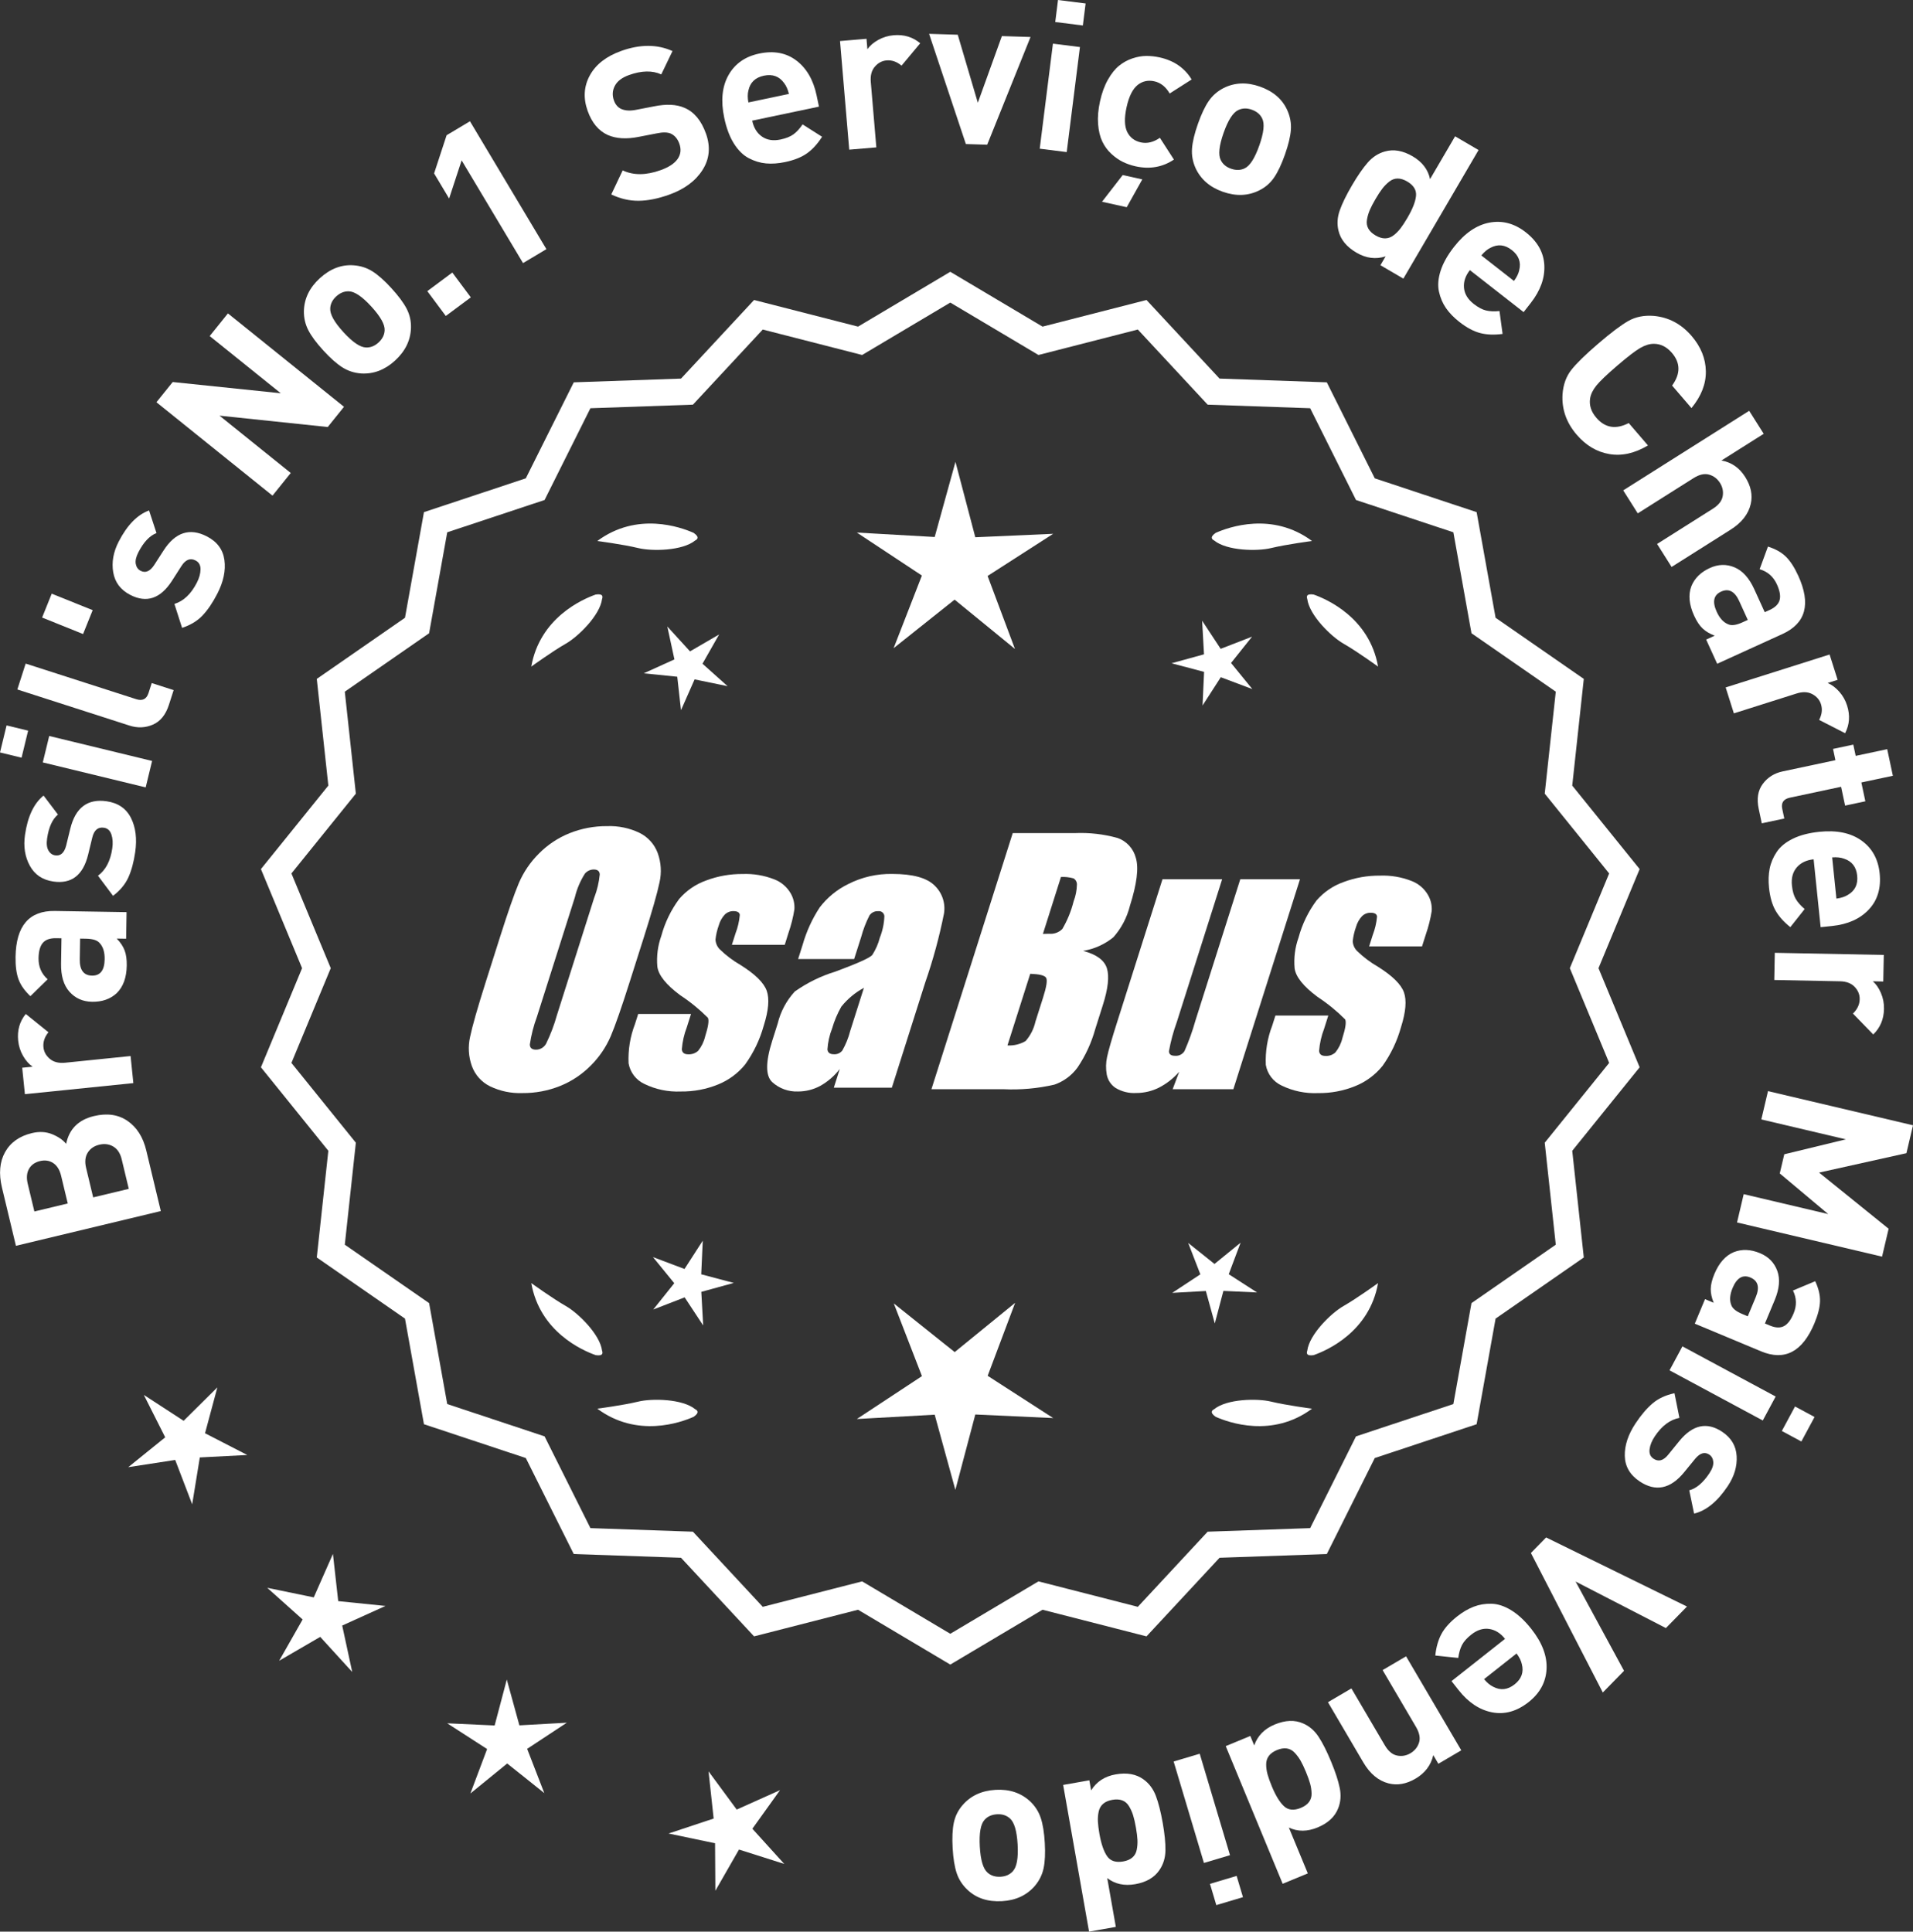 <?xml version="1.0" encoding="UTF-8"?>
<svg id="Layer_2" data-name="Layer 2" xmlns="http://www.w3.org/2000/svg" viewBox="0 0 301.696 304.655">
  <rect x="0" y="0" width="301.696" height="304.655" fill="#333333" stroke="none"/>
  <defs>
    <style>
      .cls-1 {
        fill: #fff;
      }
    </style>
  </defs>
  <g id="Layer_1-2" data-name="Layer 1">
    <g>
      <g>
        <polygon class="cls-1" points="34.28 218.816 28.961 224.089 22.682 220.004 26.054 226.692 20.228 231.401 27.632 230.261 30.309 237.257 31.513 229.864 38.994 229.479 32.335 226.049 34.28 218.816"/>
        <polygon class="cls-1" points="53.34 252.528 52.507 245.085 49.482 251.937 42.146 250.428 47.728 255.422 44.025 261.934 50.5 258.168 55.549 263.702 53.968 256.38 60.791 253.288 53.34 252.528"/>
        <polygon class="cls-1" points="81.912 272.12 79.926 264.897 78.01 272.139 70.528 271.796 76.822 275.856 74.184 282.867 79.99 278.134 85.842 282.81 83.136 275.825 89.391 271.704 81.912 272.12"/>
        <polygon class="cls-1" points="118.655 288.426 123.019 282.338 116.185 285.405 111.743 279.373 112.549 286.82 105.44 289.18 112.771 290.716 112.819 298.206 116.545 291.708 123.683 293.977 118.655 288.426"/>
      </g>
      <g>
        <path class="cls-1" d="M149.869,261.909l-14.465-8.599-16.302,4.175-11.457-12.326-16.818-.586-7.52-15.055-15.972-5.301-2.974-16.563-13.831-9.586,1.813-16.73-10.57-13.094,6.453-15.542-6.453-15.542,10.57-13.094-1.813-16.73,13.831-9.586,2.974-16.563,15.972-5.301,7.52-15.055,16.818-.586,11.457-12.326,16.302,4.175,14.465-8.599,14.465,8.599,16.302-4.175,11.457,12.326,16.818.586,7.52,15.055,15.972,5.301,2.974,16.563,13.831,9.586-1.813,16.73,10.57,13.094-6.453,15.542,6.453,15.542-10.57,13.094,1.813,16.73-13.831,9.586-2.974,16.563-15.972,5.301-7.52,15.055-16.818.586-11.457,12.326-16.302-4.175-14.465,8.599ZM135.881,249.99l13.988,8.315,13.988-8.315,15.764,4.038,11.079-11.92,16.263-.567,7.272-14.558,15.445-5.126,2.876-16.017,13.375-9.27-1.753-16.179,10.222-12.662-6.24-15.029,6.24-15.029-10.222-12.662,1.753-16.178-13.375-9.27-2.876-16.017-15.445-5.126-7.272-14.558-16.263-.567-11.079-11.92-15.764,4.038-13.988-8.316-13.988,8.316-15.764-4.038-11.079,11.92-16.263.567-7.272,14.558-15.445,5.126-2.876,16.017-13.375,9.27,1.753,16.178-10.222,12.662,6.24,15.029-6.24,15.029,10.222,12.662-1.753,16.179,13.375,9.27,2.876,16.017,15.445,5.126,7.272,14.558,16.263.567,11.079,11.92,15.764-4.038Z"/>
        <path class="cls-1" d="M149.869,262.536l-14.549-8.649-16.396,4.2-11.522-12.397-16.915-.59-7.563-15.141-16.063-5.332-2.991-16.659-13.911-9.641,1.823-16.826-10.631-13.169,6.49-15.631-6.49-15.631,10.631-13.169-1.823-16.826,13.911-9.641,2.991-16.659,16.063-5.332,7.563-15.141,16.915-.59,11.522-12.397,16.396,4.2,14.549-8.649,14.548,8.649,16.396-4.2,11.522,12.397,16.915.59,7.563,15.142,16.063,5.331,2.991,16.659,13.911,9.641-1.823,16.826,10.631,13.169-6.49,15.631,6.49,15.631-10.631,13.169,1.823,16.826-13.911,9.641-2.991,16.659-16.063,5.332-7.563,15.141-16.915.59-11.522,12.397-16.396-4.2-14.548,8.649ZM135.486,252.731l14.383,8.55,14.382-8.55,16.209,4.152,11.391-12.255,16.722-.583,7.477-14.968,15.88-5.271,2.957-16.468,13.752-9.531-1.803-16.635,10.51-13.019-6.416-15.453,6.416-15.453-10.51-13.019,1.803-16.635-13.752-9.531-2.957-16.468-15.88-5.271-7.477-14.969-16.722-.583-11.391-12.255-16.209,4.152-14.382-8.55-14.383,8.55-16.208-4.152-11.392,12.255-16.721.583-7.477,14.968-15.88,5.271-2.957,16.468-13.751,9.531,1.803,16.635-10.51,13.019,6.416,15.453-6.416,15.453,10.51,13.019-1.803,16.635,13.751,9.531,2.957,16.468,15.88,5.271,7.477,14.968,16.721.583,11.392,12.255,16.208-4.152ZM149.869,258.932l-14.071-8.365-15.858,4.062-11.145-11.99-16.36-.57-7.315-14.645-15.536-5.156-2.893-16.112-13.455-9.325,1.764-16.274-10.282-12.737,6.277-15.119-6.277-15.119,10.282-12.737-1.764-16.274,13.455-9.325,2.893-16.112,15.536-5.156,7.315-14.645,16.36-.57,11.145-11.99,15.858,4.062,14.071-8.365,14.071,8.365,15.858-4.062,11.145,11.99,16.359.57,7.315,14.645,15.536,5.156,2.893,16.112,13.455,9.325-1.763,16.274,10.282,12.737-6.277,15.119,6.277,15.119-10.282,12.737,1.763,16.274-13.455,9.325-2.893,16.112-15.536,5.156-7.315,14.645-16.359.57-11.145,11.99-15.858-4.062-14.071,8.365ZM135.964,249.412l13.905,8.266,13.905-8.266,15.671,4.014,11.013-11.849,16.166-.563,7.229-14.472,15.354-5.096,2.858-15.922,13.295-9.214-1.743-16.083,10.161-12.587-6.203-14.94,6.203-14.94-10.161-12.587,1.743-16.083-13.295-9.214-2.858-15.922-15.354-5.096-7.229-14.472-16.166-.563-11.013-11.849-15.671,4.014-13.905-8.266-13.905,8.266-15.67-4.014-11.014,11.849-16.166.563-7.229,14.472-15.353,5.096-2.859,15.922-13.295,9.214,1.743,16.083-10.161,12.587,6.203,14.94-6.203,14.94,10.161,12.587-1.743,16.083,13.295,9.214,2.859,15.922,15.353,5.096,7.229,14.472,16.166.563,11.014,11.849,15.67-4.014Z"/>
      </g>
      <g>
        <polygon class="cls-1" points="110.589 200.983 110.832 195.678 107.953 200.141 102.983 198.27 106.338 202.387 103.023 206.537 107.975 204.618 110.897 209.053 110.602 203.75 115.723 202.342 110.589 200.983"/>
        <polygon class="cls-1" points="160.095 205.482 150.563 213.251 140.957 205.575 145.399 217.041 135.131 223.806 147.409 223.124 150.669 234.98 153.814 223.092 166.097 223.655 155.764 216.991 160.095 205.482"/>
        <polygon class="cls-1" points="193.782 200.966 195.653 195.995 191.536 199.35 187.387 196.035 189.306 200.987 184.871 203.909 190.174 203.615 191.582 208.736 192.94 203.601 198.246 203.844 193.782 200.966"/>
      </g>
      <g>
        <path class="cls-1" d="M191.483,222.259c-.197.099-.32.215-.359.348-.001.002-.003.003-.005.005.001 0.0.002.001.003.001-.063.227.115.505.606.846,2.043.909,8.925,3.375,15.191-1.283,0,0-4.07-.534-6.459-1.115-2.166-.527-6.98-.443-8.977,1.198Z"/>
        <path class="cls-1" d="M206.147,213.526c0.0.002-0.0.004-0.0.007.001-0.0.002-.001.003-.001.11.208.43.288,1.022.199,2.109-.742,8.805-3.676,10.161-11.365,0,0-3.325,2.407-5.461,3.625-1.936,1.104-5.378,4.471-5.703,7.036-.075.207-.085.376-.022.5Z"/>
      </g>
      <g>
        <path class="cls-1" d="M109.636,222.259c.197.099.32.215.359.348.001.002.003.003.005.005-.001 0-.002.001-.003.001.063.227-.115.505-.606.846-2.043.909-8.925,3.375-15.191-1.283,0,0,4.07-.534,6.459-1.115,2.166-.527,6.98-.443,8.977,1.198Z"/>
        <path class="cls-1" d="M94.973,213.526c-0.0.002 0.0.004 0.0.007-.001-0-.002-.001-.003-.001-.11.208-.43.288-1.022.199-2.109-.742-8.805-3.676-10.161-11.365,0,0,3.325,2.407,5.461,3.625,1.936,1.104,5.378,4.471,5.703,7.036.075.207.085.376.022.5Z"/>
      </g>
      <g>
        <path class="cls-1" d="M109.636,85.243c.197-.099.32-.215.359-.348.001-.002.003-.003.005-.005-.001-0-.002-.001-.003-.001.063-.227-.115-.505-.606-.846-2.043-.909-8.925-3.375-15.191,1.283,0,0,4.07.534,6.459,1.115,2.166.527,6.98.443,8.977-1.198Z"/>
        <path class="cls-1" d="M94.973,93.976c-0-.002 0-.004 0-.007-.001 0-.002.001-.003.001-.11-.208-.43-.288-1.022-.199-2.109.742-8.805,3.676-10.161,11.365,0,0,3.325-2.407,5.461-3.625,1.936-1.104,5.378-4.471,5.703-7.036.075-.207.085-.376.022-.5Z"/>
      </g>
      <g>
        <path class="cls-1" d="M191.483,85.243c-.197-.099-.32-.215-.359-.348-.001-.002-.003-.003-.005-.005.001-0.0.002-.001.003-.001-.063-.227.115-.505.606-.846,2.043-.909,8.925-3.375,15.191,1.283,0,0-4.07.534-6.459,1.115-2.166.527-6.98.443-8.977-1.198Z"/>
        <path class="cls-1" d="M206.147,93.976c0-.002-0-.004-0-.007.001 0.0.002.001.003.001.11-.208.43-.288,1.022-.199,2.109.742,8.805,3.676,10.161,11.365,0,0-3.325-2.407-5.461-3.625-1.936-1.104-5.378-4.471-5.703-7.036-.075-.207-.085-.376-.022-.5Z"/>
      </g>
      <g id="Group_4" data-name="Group 4">
        <g id="Group_1" data-name="Group 1">
          <path id="Path_1" data-name="Path 1" class="cls-1" d="M99.327,154.803c-1.287,4.058-2.289,6.932-3.006,8.623-.743,1.73-1.811,3.301-3.145,4.628-1.374,1.392-3.018,2.488-4.831,3.221-1.89.759-3.911,1.14-5.947,1.123-1.762.067-3.514-.296-5.104-1.059-1.333-.652-2.362-1.794-2.872-3.188-.534-1.48-.633-3.081-.285-4.615.343-1.661,1.174-4.572,2.493-8.734l2.193-6.911c1.287-4.058,2.289-6.932,3.006-8.623.743-1.73,1.811-3.301,3.145-4.628,1.374-1.392,3.018-2.488,4.831-3.221,1.89-.757,3.911-1.138,5.947-1.12,1.762-.067,3.514.296,5.104,1.059,1.332.654,2.36,1.796,2.872,3.189.534,1.48.633,3.082.285,4.616-.343,1.661-1.173,4.571-2.492,8.731l-2.194,6.909ZM93.736,141.528c.442-1.159.728-2.373.849-3.608-.025-.526-.342-.786-.951-.786-.528.006-1.028.236-1.375.634-.738,1.153-1.278,2.422-1.598,3.754l-5.99,18.863c-.521,1.405-.892,2.861-1.11,4.343,0,.552.337.824.98.824.663-.002,1.272-.367,1.586-.951.708-1.449,1.281-2.96,1.712-4.514l5.891-18.565.005.005Z"/>
          <path id="Path_2" data-name="Path 2" class="cls-1" d="M123.763,149.01h-8.337l.571-1.795c.36-.932.588-1.91.678-2.904-.032-.406-.374-.609-1.027-.609-.511-.005-1.002.199-1.36.563-.44.48-.76,1.059-.932,1.687-.261.721-.434,1.471-.516,2.234.027.588.273,1.145.692,1.559.987.957,2.09,1.787,3.283,2.47,2.283,1.433,3.65,2.78,4.102,4.039.45,1.262.298,3.1-.469,5.516-.606,2.188-1.593,4.253-2.916,6.099-1.134,1.403-2.607,2.494-4.28,3.17-1.866.76-3.866,1.137-5.881,1.11-1.989.089-3.969-.323-5.758-1.198-1.308-.611-2.234-1.824-2.479-3.246-.096-2.11.247-4.217,1.008-6.188l.507-1.598h8.334l-.665,2.097c-.426,1.113-.691,2.281-.786,3.469.038.533.375.799.995.799.573.035,1.136-.159,1.566-.539.535-.66.914-1.431,1.11-2.258.501-1.579.646-2.568.436-2.968-1.324-1.328-2.782-2.516-4.35-3.545-2.238-1.661-3.445-3.17-3.62-4.527-.144-1.635.068-3.281.622-4.825.569-2.111,1.53-4.096,2.831-5.852,1.142-1.318,2.605-2.319,4.247-2.904,1.841-.694,3.795-1.04,5.763-1.02,1.695-.065,3.385.22,4.965.837,1.093.416,2.01,1.195,2.597,2.206.446.77.652,1.655.589,2.543-.197,1.246-.505,2.473-.919,3.665l-.603,1.927v-.013Z"/>
          <path id="Path_3" data-name="Path 3" class="cls-1" d="M134.701,151.262h-8.832l.704-2.219c.594-2.102,1.506-4.101,2.703-5.929,1.19-1.558,2.727-2.818,4.489-3.678,2.159-1.102,4.557-1.651,6.981-1.598,3.183,0,5.391.602,6.626,1.807,1.207,1.138,1.77,2.801,1.503,4.439-.732,3.678-1.717,7.301-2.948,10.842l-5.275,16.619h-9.151l.939-2.948c-.833,1.085-1.877,1.991-3.069,2.663-1.084.587-2.299.892-3.532.888-1.495.057-2.952-.476-4.058-1.483-1.059-.989-1.059-3.155,0-6.499l.863-2.723c.457-1.89,1.387-3.633,2.701-5.066,1.961-1.384,4.13-2.445,6.425-3.145,3.5-1.3,5.432-2.171,5.795-2.614.543-.846.947-1.772,1.198-2.745.429-1.076.669-2.218.71-3.376-.029-.466-.43-.82-.895-.792-.018.001-.037.003-.055.005-.549-.041-1.079.21-1.395.66-.559,1.094-1.001,2.244-1.319,3.43l-1.105,3.462ZM136.245,155.801c-1.375.739-2.587,1.749-3.563,2.968-.617,1.087-1.105,2.242-1.452,3.442-.417,1.06-.665,2.179-.735,3.316.057.494.387.748,1.008.748.515.039,1.016-.18,1.337-.584.548-.968.966-2.005,1.243-3.082l2.162-6.809Z"/>
        </g>
        <g id="Group_3" data-name="Group 3">
          <path id="Path_7" data-name="Path 7" class="cls-1" d="M159.708,131.396h9.778c2.286-.102,4.574.159,6.778.773,1.417.502,2.491,1.676,2.866,3.132.482,1.573.169,4.102-.939,7.589-.458,1.832-1.352,3.527-2.606,4.939-1.376,1.117-3.019,1.855-4.768,2.143,2.092.552,3.341,1.458,3.747,2.732s.191,3.227-.647,5.852l-1.186,3.747c-.599,2.16-1.543,4.209-2.797,6.068-.911,1.247-2.181,2.187-3.64,2.694-2.64.61-5.352.853-8.059.723h-11.338l12.82-40.394h-.012ZM162.479,153.58l-3.594,11.305c1.003.055,2-.187,2.866-.697.763-.878,1.295-1.933,1.548-3.069l1.198-3.766c.552-1.731.712-2.779.481-3.145-.229-.368-1.059-.571-2.505-.622l.005-.007ZM167.323,138.311l-2.847,8.985c.425-.019.755-.025.989-.025.773.074,1.538-.207,2.08-.762.796-1.36,1.394-2.827,1.775-4.356.325-.849.501-1.747.519-2.656.007-.396-.201-.766-.545-.964-.638-.177-1.299-.25-1.96-.218l-.012-.003Z"/>
          <path id="Path_8" data-name="Path 8" class="cls-1" d="M205.017,138.682l-10.506,33.107h-9.574l1.034-2.752c-.9,1.034-1.989,1.886-3.208,2.511-1.107.552-2.327.839-3.563.837-1.145.071-2.284-.208-3.267-.799-.732-.487-1.233-1.252-1.389-2.118-.163-.914-.146-1.851.051-2.759.197-.957.742-2.86,1.649-5.7l7.089-22.332h9.409l-7.152,22.528c-.542,1.492-.956,3.028-1.236,4.59,0,.481.317.723.97.723.596.053,1.171-.237,1.483-.748.687-1.562,1.264-3.17,1.725-4.812l7.07-22.28h9.409l.005.004Z"/>
          <path id="Path_9" data-name="Path 9" class="cls-1" d="M224.259,149.264h-8.338l.571-1.795c.36-.932.588-1.91.678-2.904-.032-.406-.374-.609-1.027-.609-.511-.004-1.001.199-1.359.563-.44.48-.76,1.059-.932,1.687-.26.721-.432,1.47-.514,2.231.027.588.273,1.145.692,1.559.986.958,2.089,1.788,3.281,2.472,2.283,1.433,3.65,2.78,4.102,4.039.45,1.262.298,3.1-.469,5.516-.606,2.188-1.593,4.253-2.916,6.099-1.134,1.403-2.607,2.494-4.28,3.17-1.866.76-3.866,1.137-5.881,1.11-1.989.089-3.969-.323-5.758-1.198-1.308-.611-2.234-1.824-2.479-3.246-.096-2.11.247-4.217,1.008-6.188l.507-1.598h8.338l-.665,2.099c-.426,1.113-.691,2.281-.786,3.469.038.533.375.799.995.799.573.035,1.136-.159,1.566-.539.535-.66.914-1.431,1.11-2.258.501-1.579.646-2.568.436-2.968-1.324-1.328-2.782-2.516-4.35-3.545-2.238-1.661-3.445-3.17-3.62-4.527-.144-1.635.068-3.281.622-4.825.569-2.111,1.53-4.096,2.831-5.852,1.142-1.318,2.605-2.319,4.247-2.904,1.841-.694,3.795-1.04,5.763-1.02,1.695-.065,3.385.22,4.965.837,1.096.414,2.016,1.194,2.606,2.206.446.77.652,1.655.589,2.543-.197,1.246-.505,2.473-.919,3.665l-.609,1.921-.007-.009Z"/>
        </g>
      </g>
      <g>
        <path class="cls-1" d="M14.811,176.028c2.075-.498,3.844-.243,5.307.763,1.464,1.006,2.447,2.558,2.949,4.654l2.294,9.563-22.849,5.48-2.201-9.178c-.527-2.203-.364-4.069.49-5.598.855-1.529,2.267-2.529,4.235-3.001,1.155-.276,2.215-.22,3.18.171.965.391,1.703.898,2.215,1.521.481-2.332,1.94-3.791,4.38-4.376ZM8.393,183.438c-.604-.398-1.303-.502-2.095-.312-.791.19-1.366.599-1.725,1.228-.357.629-.424,1.415-.198,2.355l1.047,4.364,5.264-1.263-1.048-4.364c-.226-.941-.641-1.61-1.245-2.009ZM17.862,180.828c-.658-.386-1.393-.48-2.207-.285-.812.195-1.42.612-1.82,1.251-.401.639-.486,1.44-.256,2.403l1.116,4.653,5.616-1.347-1.116-4.653c-.231-.963-.676-1.637-1.333-2.021Z"/>
        <path class="cls-1" d="M4.06,159.919l3.578,2.886c-.608.748-.871,1.537-.786,2.369.074.722.413,1.334,1.017,1.837s1.409.702,2.417.599l10.308-1.052.437,4.268-17.104,1.746-.426-4.169,1.642-.167c-.569-.384-1.069-.947-1.499-1.688-.43-.741-.689-1.549-.778-2.425-.165-1.619.233-3.02,1.196-4.202Z"/>
        <path class="cls-1" d="M19.96,143.863l-.067,4.19-1.484-.024c.584.604.998,1.221,1.24,1.852.242.631.355,1.43.341,2.398-.031,1.914-.562,3.369-1.589,4.364-1.006.93-2.3,1.382-3.885,1.356-1.451-.024-2.636-.549-3.554-1.576-.919-1.027-1.362-2.508-1.331-4.444l.064-3.993-.857-.014c-.945-.015-1.639.227-2.075.726-.438.5-.665,1.31-.683,2.431-.022,1.342.455,2.45,1.432,3.324l-2.718,2.662c-.91-.851-1.532-1.735-1.87-2.654-.338-.918-.495-2.104-.471-3.555.079-4.883,2.143-7.292,6.189-7.227l11.317.184ZM13.557,148.049l-.924-.015-.054,3.267c-.027,1.694.619,2.552,1.938,2.573,1.298.021,1.961-.837,1.988-2.575.019-1.122-.242-1.973-.783-2.554-.366-.446-1.089-.678-2.166-.695Z"/>
        <path class="cls-1" d="M16.809,126.375c1.808.26,3.087,1.134,3.841,2.621.751,1.487.976,3.286.672,5.398-.227,1.568-.584,2.895-1.074,3.979-.489,1.085-1.297,2.059-2.421,2.918l-2.376-3.176c1.218-.892,1.969-2.328,2.255-4.31.119-.827.074-1.556-.136-2.187-.208-.63-.607-.988-1.195-1.073-.936-.135-1.545.389-1.827,1.571l-.656,2.706c-.797,3.22-2.622,4.624-5.475,4.212-1.698-.245-2.935-1.073-3.709-2.485-.775-1.412-1.03-3.032-.767-4.862.417-2.896,1.394-4.967,2.929-6.212l2.269,2.994c-.884.739-1.455,2.002-1.713,3.788-.115.806-.044,1.433.213,1.881.258.449.615.706,1.073.771.849.123,1.423-.395,1.724-1.552l.646-2.641c.813-3.328,2.723-4.775,5.728-4.342Z"/>
        <path class="cls-1" d="M4.434,115.237l-1.034,4.265-3.399-.825,1.035-4.265,3.398.825ZM23.988,120.017l-1.012,4.169-16.227-3.938,1.012-4.169,16.227,3.938Z"/>
        <path class="cls-1" d="M27.386,108.845l-.748,2.325c-.507,1.571-1.351,2.611-2.53,3.12-1.183.51-2.411.559-3.688.148l-17.685-5.694,1.313-4.083,17.436,5.612c.983.317,1.631-.006,1.94-.97l.506-1.571,3.456,1.112Z"/>
        <path class="cls-1" d="M14.617,96.234l-1.516,3.766-6.459-2.6,1.515-3.766,6.46,2.6Z"/>
        <path class="cls-1" d="M32.614,84.593c1.624.834,2.55,2.078,2.777,3.728.228,1.651-.146,3.425-1.122,5.323-.725,1.409-1.494,2.547-2.312,3.413-.816.867-1.896,1.524-3.239,1.971l-1.213-3.777c1.442-.446,2.62-1.56,3.535-3.34.382-.744.577-1.448.585-2.111.008-.665-.252-1.132-.782-1.404-.84-.432-1.586-.135-2.237.89l-1.502,2.345c-1.803,2.784-3.984,3.518-6.549,2.2-1.525-.785-2.424-1.971-2.697-3.558-.272-1.587.014-3.203.857-4.846,1.338-2.602,2.937-4.243,4.793-4.92l1.171,3.57c-1.077.412-2.028,1.419-2.854,3.023-.372.724-.509,1.34-.412,1.848.099.508.353.867.764,1.079.764.392,1.475.09,2.136-.906l1.472-2.286c1.852-2.882,4.129-3.629,6.829-2.241Z"/>
        <path class="cls-1" d="M54.251,64.161l-2.565,3.188-17.068-1.792,11.234,9.041-2.876,3.574-18.306-14.73,2.566-3.188,17.044,1.77-11.209-9.02,2.875-3.574,18.305,14.73Z"/>
        <path class="cls-1" d="M61.727,45.452c1.114,1.217,1.915,2.296,2.403,3.236.486.94.716,1.947.683,3.02-.056,1.96-.895,3.682-2.519,5.167-1.606,1.47-3.389,2.146-5.345,2.028-1.086-.08-2.076-.404-2.97-.973-.895-.569-1.89-1.454-2.989-2.655-1.099-1.201-1.888-2.268-2.369-3.2-.479-.932-.712-1.943-.694-3.033.056-1.959.888-3.674,2.495-5.145,1.655-1.515,3.444-2.198,5.368-2.051,1.088.08,2.073.4,2.96.96.885.562,1.878,1.442,2.977,2.644ZM58.562,48.348c-1.441-1.574-2.62-2.374-3.538-2.399-.714-.032-1.38.234-1.997.798-.601.55-.916,1.182-.948,1.897-.056.916.637,2.162,2.076,3.736,1.455,1.591,2.642,2.398,3.561,2.424.714.032,1.372-.228,1.972-.777.617-.564.941-1.204.973-1.918.057-.916-.642-2.17-2.098-3.761Z"/>
        <path class="cls-1" d="M74.251,46.9l-3.945,2.936-2.915-3.917,3.943-2.936,2.917,3.917Z"/>
        <path class="cls-1" d="M86.17,39.296l-3.683,2.2-9.683-16.203-1.974,6.023-2.369-3.966,1.974-6.023,3.682-2.201,12.053,20.169Z"/>
        <path class="cls-1" d="M111.335,21.063c.747,2.093.567,4.009-.542,5.747-1.107,1.739-2.863,3.037-5.267,3.896-1.761.628-3.362.95-4.807.962-1.444.014-2.882-.32-4.316-.999l1.799-3.796c1.688.799,3.68.789,5.979-.033,1.284-.459,2.179-1.046,2.683-1.763.503-.717.596-1.521.276-2.412-.272-.767-.72-1.296-1.337-1.59-.527-.232-1.278-.244-2.256-.036l-2.786.54c-1.961.396-3.608.295-4.943-.303-1.426-.659-2.473-1.92-3.139-3.785-.718-2.009-.602-3.878.346-5.607.948-1.728,2.604-3.014,4.965-3.857,2.984-1.065,5.674-1.056,8.07.027l-1.771,3.681c-1.398-.645-3.092-.613-5.081.097-1.099.393-1.844.956-2.234,1.691-.392.736-.443,1.507-.154,2.315.237.663.632,1.118,1.188,1.363.631.265,1.404.304,2.319.118l2.786-.539c1.981-.404,3.597-.327,4.848.231,1.517.65,2.642,2,3.374,4.051Z"/>
        <path class="cls-1" d="M129.156,16.819l-10.528,2.212c.235,1.12.748,1.956,1.539,2.509.79.554,1.768.708,2.931.463.859-.181,1.54-.453,2.036-.816.498-.363.979-.885,1.442-1.567l3.072,1.951c-.709,1.116-1.499,1.984-2.368,2.605-.871.622-2.026,1.084-3.47,1.387-1.075.226-2.079.296-3.007.211-.929-.086-1.835-.362-2.72-.828-.886-.466-1.664-1.235-2.34-2.308-.675-1.072-1.184-2.426-1.527-4.062-.565-2.691-.341-4.936.676-6.734,1.015-1.798,2.632-2.93,4.85-3.396,2.303-.484,4.259-.113,5.865,1.111,1.605,1.226,2.665,3.054,3.176,5.486l.373,1.776ZM124.418,14.814c-.175-.727-.431-1.303-.768-1.727-.761-1.054-1.819-1.438-3.176-1.153-1.355.285-2.171,1.063-2.443,2.334-.138.523-.141,1.154-.007,1.89l6.394-1.344Z"/>
        <path class="cls-1" d="M145.126,6.824l-2.946,3.529c-.737-.622-1.523-.898-2.355-.827-.724.061-1.341.39-1.854.985s-.727,1.398-.642,2.406l.876,10.325-4.274.362-1.452-17.131,4.176-.354.14,1.644c.394-.563.965-1.053,1.714-1.47.747-.416,1.561-.662,2.437-.737,1.623-.137,3.017.286,4.182,1.269Z"/>
        <path class="cls-1" d="M162.523,5.834l-6.834,16.989-3.364-.104-5.799-17.382,4.52.141,3.165,10.729,3.794-10.513,4.519.14Z"/>
        <path class="cls-1" d="M168.229,23.987l-4.256-.536,2.083-16.567,4.259.536-2.086,16.567ZM170.775,4.019l-4.354-.548.436-3.471,4.355.548-.438,3.471Z"/>
        <path class="cls-1" d="M185.136,25.169c-1.797,1.202-3.813,1.556-6.047,1.062-.709-.157-1.379-.39-2.01-.698-.63-.309-1.239-.736-1.828-1.283-.588-.547-1.06-1.192-1.413-1.935-.354-.743-.575-1.659-.66-2.749-.085-1.089.016-2.289.307-3.599.289-1.31.702-2.441,1.24-3.393.536-.951,1.121-1.684,1.753-2.198.632-.514,1.331-.899,2.098-1.158.767-.258,1.5-.389,2.2-.393.699-.002,1.402.074,2.111.231,2.256.499,3.937,1.659,5.044,3.481l-3.463,2.208c-.622-1.062-1.427-1.701-2.415-1.92s-1.863-.029-2.627.568c-.794.635-1.378,1.802-1.753,3.499-.38,1.719-.345,3.034.108,3.944.439.864,1.152,1.404,2.141,1.623.988.218,1.987-.022,3-.723l2.214,3.431ZM180.153,28.292l-2.458,4.391-3.898-.862,3.264-4.212,3.093.684Z"/>
        <path class="cls-1" d="M202.654,24.359c-.549,1.556-1.123,2.771-1.723,3.645-.599.873-1.379,1.549-2.341,2.026-1.756.875-3.67.946-5.744.215-2.055-.724-3.491-1.977-4.309-3.758-.442-.996-.624-2.021-.542-3.078.08-1.057.391-2.352.932-3.888.542-1.535,1.11-2.734,1.706-3.598.595-.862,1.378-1.543,2.347-2.042,1.755-.874,3.659-.949,5.714-.226,2.115.746,3.562,2.003,4.34,3.769.441.996.623,2.017.547,3.062-.077,1.046-.387,2.336-.927,3.872ZM198.607,22.934c.709-2.013.86-3.43.449-4.251-.31-.646-.858-1.107-1.646-1.385-.769-.271-1.475-.251-2.12.058-.834.383-1.606,1.58-2.315,3.592-.717,2.034-.87,3.46-.459,4.282.308.646.846,1.104,1.614,1.374.788.278,1.506.263,2.151-.046.834-.382,1.61-1.59,2.326-3.624Z"/>
        <path class="cls-1" d="M221.322,43.946l-3.618-2.116.816-1.396c-1.542.5-3.071.306-4.592-.583-1.557-.911-2.501-2.062-2.833-3.455-.257-1.042-.192-2.113.195-3.211s1.032-2.417,1.932-3.955c.889-1.519,1.717-2.717,2.484-3.593.766-.876,1.668-1.458,2.703-1.745,1.377-.393,2.834-.139,4.372.76,1.519.889,2.436,2.088,2.751,3.598l3.949-6.751,3.702,2.166-11.862,20.281ZM221.967,34.346c.812-1.386,1.262-2.537,1.352-3.453s-.378-1.674-1.403-2.274c-.532-.311-1.035-.465-1.508-.461-.475.003-.914.167-1.319.49s-.768.691-1.085,1.104c-.318.413-.678.961-1.077,1.645-.4.684-.702,1.266-.906,1.745s-.351.98-.438,1.502c-.089.521-.019.989.211,1.404.229.415.608.777,1.142,1.088.531.311,1.034.465,1.508.461.472-.003.918-.164,1.333-.481.415-.317.787-.692,1.115-1.125.33-.432.688-.979,1.077-1.645Z"/>
        <path class="cls-1" d="M240.287,49.228l-8.477-6.625c-.705.902-1.013,1.833-.927,2.794.087.961.599,1.808,1.534,2.539.692.542,1.339.886,1.936,1.032.599.146,1.308.177,2.128.092l.49,3.607c-1.312.176-2.485.132-3.521-.133-1.035-.265-2.135-.852-3.296-1.759-.866-.678-1.565-1.399-2.099-2.164-.531-.766-.905-1.637-1.119-2.614s-.128-2.069.257-3.276c.386-1.207,1.092-2.469,2.122-3.786,1.693-2.167,3.555-3.441,5.584-3.823,2.03-.382,3.938.125,5.724,1.521,1.854,1.45,2.831,3.184,2.93,5.201.098,2.018-.618,4.006-2.149,5.964l-1.117,1.43ZM238.768,44.312c.442-.603.719-1.169.826-1.7.315-1.261-.073-2.318-1.165-3.172s-2.211-.975-3.359-.364c-.488.232-.973.636-1.449,1.212l5.147,4.024Z"/>
        <path class="cls-1" d="M259.898,70.254c-2.093,1.245-4.124,1.699-6.095,1.361-1.971-.338-3.688-1.357-5.149-3.061-1.634-1.903-2.376-4.035-2.228-6.395.115-1.52.58-2.796,1.392-3.825.812-1.031,2.228-2.413,4.247-4.146,2.02-1.733,3.601-2.924,4.742-3.57s2.473-.912,3.992-.796c2.355.211,4.351,1.268,5.983,3.171,1.462,1.703,2.209,3.554,2.245,5.554.034,2-.722,3.939-2.269,5.818l-3.053-3.556c1.342-1.848,1.332-3.565-.028-5.151-.817-.951-1.765-1.429-2.84-1.433-.671-.005-1.39.214-2.156.654-.768.441-1.976,1.371-3.629,2.789-1.653,1.419-2.755,2.474-3.308,3.165-.551.691-.877,1.368-.974,2.032-.159,1.064.17,2.072.986,3.024,1.377,1.603,3.078,1.881,5.109.834l3.03,3.53Z"/>
        <path class="cls-1" d="M263.626,89.42l-2.29-3.627,8.788-5.552c.912-.575,1.432-1.235,1.56-1.98s-.014-1.442-.425-2.093c-.423-.669-.999-1.106-1.726-1.311-.728-.204-1.547-.018-2.458.558l-8.788,5.552-2.291-3.627,19.865-12.549,2.29,3.627-6.667,4.212c1.58.277,2.828,1.141,3.745,2.591.904,1.432,1.198,2.847.884,4.242-.363,1.609-1.427,2.971-3.195,4.087l-9.291,5.869Z"/>
        <path class="cls-1" d="M270.813,104.688l-1.738-3.813,1.352-.616c-.786-.294-1.426-.674-1.916-1.14-.489-.466-.937-1.139-1.337-2.02-.794-1.742-.941-3.283-.44-4.623.509-1.271,1.483-2.236,2.926-2.893,1.32-.603,2.617-.637,3.886-.104,1.271.533,2.309,1.68,3.112,3.442l1.655,3.633.781-.355c.86-.393,1.381-.908,1.562-1.546.18-.638.038-1.468-.427-2.489-.558-1.221-1.465-2.017-2.721-2.387l1.31-3.571c1.188.377,2.131.908,2.83,1.593.698.685,1.35,1.688,1.952,3.009,2.025,4.444,1.197,7.505-2.486,9.185l-10.3,4.695ZM274.8,98.156l.841-.383-1.354-2.973c-.703-1.542-1.655-2.039-2.856-1.491-1.182.539-1.412,1.598-.692,3.18.466,1.021,1.069,1.678,1.806,1.97.523.245,1.275.144,2.256-.303Z"/>
        <path class="cls-1" d="M290.987,115.641l-4.093-2.096c.444-.856.541-1.683.288-2.48-.219-.692-.676-1.222-1.369-1.591-.694-.369-1.524-.4-2.488-.094l-9.878,3.13-1.295-4.089,16.39-5.194,1.266,3.995-1.573.499c.637.26,1.239.709,1.812,1.347.571.638.99,1.376,1.256,2.215.491,1.552.388,3.004-.314,4.358Z"/>
        <path class="cls-1" d="M277.848,129.854l-.487-2.292c-.338-1.593-.122-2.904.648-3.933.771-1.03,1.812-1.684,3.125-1.963l8.327-1.771-.376-1.776,3.195-.679.377,1.775,4.971-1.057.893,4.196-4.971,1.057.632,2.969-3.196.68-.631-2.97-8.069,1.716c-1.013.215-1.415.807-1.209,1.775l.323,1.517-3.552.755Z"/>
        <path class="cls-1" d="M287.129,146.231l-1.104-10.701c-1.138.117-2.023.54-2.655,1.269-.634.729-.889,1.684-.767,2.866.09.875.289,1.579.6,2.111.309.532.777,1.064,1.407,1.597l-2.26,2.854c-1.036-.822-1.817-1.698-2.344-2.628-.527-.93-.866-2.128-1.019-3.594-.112-1.094-.078-2.098.104-3.013s.551-1.788,1.107-2.619c.556-.832,1.401-1.527,2.538-2.086,1.137-.56,2.536-.925,4.2-1.097,2.734-.282,4.944.176,6.627,1.374,1.683,1.197,2.64,2.923,2.873,5.177.241,2.341-.331,4.248-1.717,5.717-1.385,1.47-3.315,2.333-5.788,2.587l-1.805.187ZM289.617,141.729c.742-.099,1.342-.293,1.798-.584,1.127-.647,1.621-1.66,1.479-3.039-.144-1.379-.832-2.27-2.067-2.673-.507-.192-1.133-.26-1.879-.205l.669,6.5Z"/>
        <path class="cls-1" d="M295.426,163.155l-3.202-3.297c.694-.669,1.049-1.421,1.065-2.257.015-.726-.248-1.374-.786-1.946-.539-.571-1.314-.867-2.326-.887l-10.359-.203.083-4.289,17.189.336-.082,4.19-1.649-.033c.52.45.948,1.069,1.283,1.857.337.787.497,1.621.48,2.501-.032,1.627-.598,2.97-1.696,4.027Z"/>
        <path class="cls-1" d="M273.944,192.807l1.053-4.465,13.329,3.142-7.643-6.412.712-3.019,9.709-2.357-13.329-3.141,1.052-4.464,22.869,5.389-1.036,4.4-13.774,3.06,10.966,8.856-1.037,4.4-22.87-5.39Z"/>
        <path class="cls-1" d="M267.282,208.768l1.614-3.867,1.37.572c-.319-.777-.475-1.504-.467-2.18s.199-1.46.572-2.354c.736-1.767,1.768-2.922,3.092-3.465,1.277-.492,2.647-.432,4.11.178,1.339.56,2.245,1.486,2.718,2.78s.337,2.834-.408,4.621l-1.539,3.685.79.331c.874.364,1.606.396,2.197.094s1.103-.97,1.534-2.005c.518-1.239.484-2.444-.099-3.618l3.509-1.467c.531,1.127.782,2.18.756,3.158-.026.978-.32,2.137-.88,3.477-1.883,4.507-4.69,5.98-8.425,4.42l-10.446-4.362ZM274.783,207.25l.852.356,1.259-3.015c.652-1.563.37-2.599-.849-3.107-1.197-.5-2.132.052-2.801,1.655-.432,1.035-.505,1.923-.217,2.663.175.55.76,1.033,1.756,1.448Z"/>
        <path class="cls-1" d="M263.299,216.126l2.033-3.778,14.705,7.912-2.032,3.778-14.706-7.912ZM281.011,225.694l2.079-3.865,3.081,1.657-2.081,3.865-3.079-1.658Z"/>
        <path class="cls-1" d="M258.585,233.642c-1.521-1.013-2.301-2.352-2.342-4.017-.039-1.667.532-3.387,1.716-5.163.878-1.318,1.771-2.362,2.68-3.131.908-.769,2.056-1.301,3.44-1.594l.78,3.89c-1.482.281-2.779,1.255-3.889,2.921-.464.696-.737,1.373-.819,2.032-.081.659.125,1.153.619,1.482.787.524,1.562.313,2.324-.632l1.757-2.161c2.104-2.563,4.354-3.046,6.753-1.448,1.429.951,2.188,2.23,2.28,3.838.093,1.607-.374,3.181-1.397,4.718-1.623,2.435-3.395,3.885-5.316,4.35l-.761-3.679c1.115-.287,2.174-1.182,3.174-2.683.451-.677.657-1.274.617-1.79-.041-.516-.252-.901-.637-1.157-.715-.476-1.455-.256-2.224.66l-1.72,2.106c-2.165,2.655-4.512,3.141-7.037,1.458Z"/>
        <path class="cls-1" d="M252.775,266.939l-11.339-22.002,2.399-2.452,22.215,10.897-3.324,3.396-14.242-7.341,7.639,14.084-3.348,3.419Z"/>
        <path class="cls-1" d="M228.913,265.146l8.444-6.666c-.709-.898-1.541-1.419-2.495-1.562-.954-.144-1.897.152-2.83.889-.69.545-1.178,1.091-1.462,1.637-.282.546-.48,1.228-.593,2.045l-3.62-.379c.139-1.315.459-2.444.963-3.388.503-.943,1.332-1.872,2.488-2.785.863-.682,1.73-1.19,2.601-1.527s1.805-.493,2.804-.469c1,.023,2.041.365,3.122,1.025,1.081.66,2.141,1.646,3.176,2.958,1.704,2.158,2.502,4.269,2.392,6.331-.109,2.062-1.054,3.796-2.832,5.2-1.848,1.458-3.764,1.996-5.747,1.614-1.983-.382-3.746-1.549-5.286-3.5l-1.124-1.425ZM234.049,264.834c.48.573.966.975,1.455,1.206,1.15.605,2.27.479,3.358-.381,1.088-.858,1.471-1.918,1.149-3.177-.11-.53-.389-1.096-.834-1.696l-5.129,4.048Z"/>
        <path class="cls-1" d="M209.429,268.47l3.698-2.173,5.266,8.963c.545.929,1.188,1.47,1.928,1.623.741.152,1.443.033,2.107-.357.682-.401,1.137-.962,1.365-1.682.227-.721.067-1.546-.479-2.475l-5.265-8.963,3.699-2.173,8.707,14.825-3.612,2.122-.803-1.365c-.366,1.592-1.298,2.829-2.796,3.709-1.462.858-2.885,1.106-4.27.747-1.596-.415-2.924-1.523-3.981-3.325l-5.565-9.476Z"/>
        <path class="cls-1" d="M193.31,275.396l3.873-1.602.618,1.494c.534-1.53,1.613-2.631,3.24-3.304,1.667-.689,3.155-.746,4.465-.168.987.425,1.799,1.125,2.44,2.098.641.973,1.301,2.283,1.981,3.93.673,1.626,1.127,3.01,1.359,4.151.235,1.141.153,2.21-.244,3.208-.52,1.333-1.602,2.341-3.249,3.022-1.626.672-3.136.677-4.529.016l2.989,7.227-3.964,1.64-8.98-21.712ZM200.566,281.715c.613,1.484,1.258,2.538,1.934,3.164.676.625,1.562.711,2.659.257.569-.235.996-.542,1.279-.922s.42-.829.407-1.347c-.012-.519-.086-1.03-.223-1.533s-.356-1.12-.659-1.852-.583-1.325-.842-1.777c-.259-.453-.568-.872-.932-1.258-.36-.386-.777-.613-1.245-.681-.469-.068-.988.016-1.558.251-.568.235-.995.542-1.278.922-.284.379-.425.83-.423,1.354.002.522.076,1.045.221,1.569.145.523.364,1.14.659,1.852Z"/>
        <path class="cls-1" d="M185.094,277.824l4.111-1.228,4.776,16-4.11,1.228-4.777-16ZM190.822,297.122l4.204-1.256,1.001,3.352-4.205,1.255-1-3.352Z"/>
        <path class="cls-1" d="M167.67,281.517l4.129-.728.28,1.592c.852-1.379,2.144-2.222,3.877-2.527,1.776-.313,3.241-.047,4.396.799.87.628,1.513,1.486,1.929,2.574.415,1.088.777,2.511,1.088,4.265.306,1.733.45,3.182.432,4.347-.017,1.164-.328,2.191-.932,3.08-.794,1.19-2.069,1.94-3.824,2.25-1.732.305-3.208-.016-4.426-.962l1.359,7.702-4.224.745-4.085-23.138ZM173.392,289.253c.279,1.582.683,2.75,1.207,3.507.523.756,1.37,1.032,2.541.825.606-.106,1.089-.315,1.447-.624.359-.31.589-.718.688-1.227.101-.509.137-1.024.113-1.545-.025-.521-.107-1.17-.244-1.951-.138-.78-.284-1.419-.438-1.917-.155-.498-.368-.974-.639-1.429-.27-.455-.627-.766-1.069-.934s-.967-.197-1.574-.09c-.605.107-1.089.314-1.448.624-.358.309-.593.719-.704,1.23-.111.511-.152,1.037-.123,1.58.028.542.109,1.192.243,1.951Z"/>
        <path class="cls-1" d="M150.241,291.5c-.093-1.647-.031-2.989.186-4.026.217-1.037.677-1.961,1.38-2.772,1.282-1.483,3.021-2.287,5.218-2.411,2.175-.123,3.983.479,5.424,1.808.792.749,1.354,1.625,1.687,2.631s.544,2.321.637,3.947c.092,1.625.03,2.951-.188,3.977-.217,1.025-.676,1.955-1.379,2.788-1.282,1.483-3.011,2.286-5.185,2.409-2.24.127-4.06-.476-5.457-1.806-.791-.749-1.354-1.621-1.686-2.615-.331-.995-.543-2.305-.636-3.931ZM154.524,291.258c.121,2.13.529,3.495,1.224,4.095.534.477,1.218.691,2.054.644.812-.046,1.456-.336,1.933-.87.623-.674.874-2.077.754-4.207-.122-2.153-.53-3.529-1.225-4.128-.534-.477-1.208-.692-2.021-.646-.835.048-1.49.338-1.967.872-.623.674-.873,2.087-.752,4.24Z"/>
      </g>
      <g>
        <polygon class="cls-1" points="194.145 104.563 197.46 100.414 192.508 102.333 189.586 97.898 189.881 103.201 184.76 104.609 189.894 105.967 189.651 111.273 192.53 106.809 197.501 108.68 194.145 104.563"/>
        <polygon class="cls-1" points="113.413 100.064 108.822 102.734 105.242 98.811 106.363 104.002 101.525 106.194 106.809 106.733 107.399 112.011 109.543 107.152 114.746 108.222 110.788 104.681 113.413 100.064"/>
        <polygon class="cls-1" points="153.813 84.736 150.685 72.844 147.408 84.695 135.131 83.995 145.39 90.775 140.93 102.234 150.548 94.573 160.068 102.355 155.754 90.84 166.097 84.191 153.813 84.736"/>
      </g>
    </g>
  </g>
</svg>